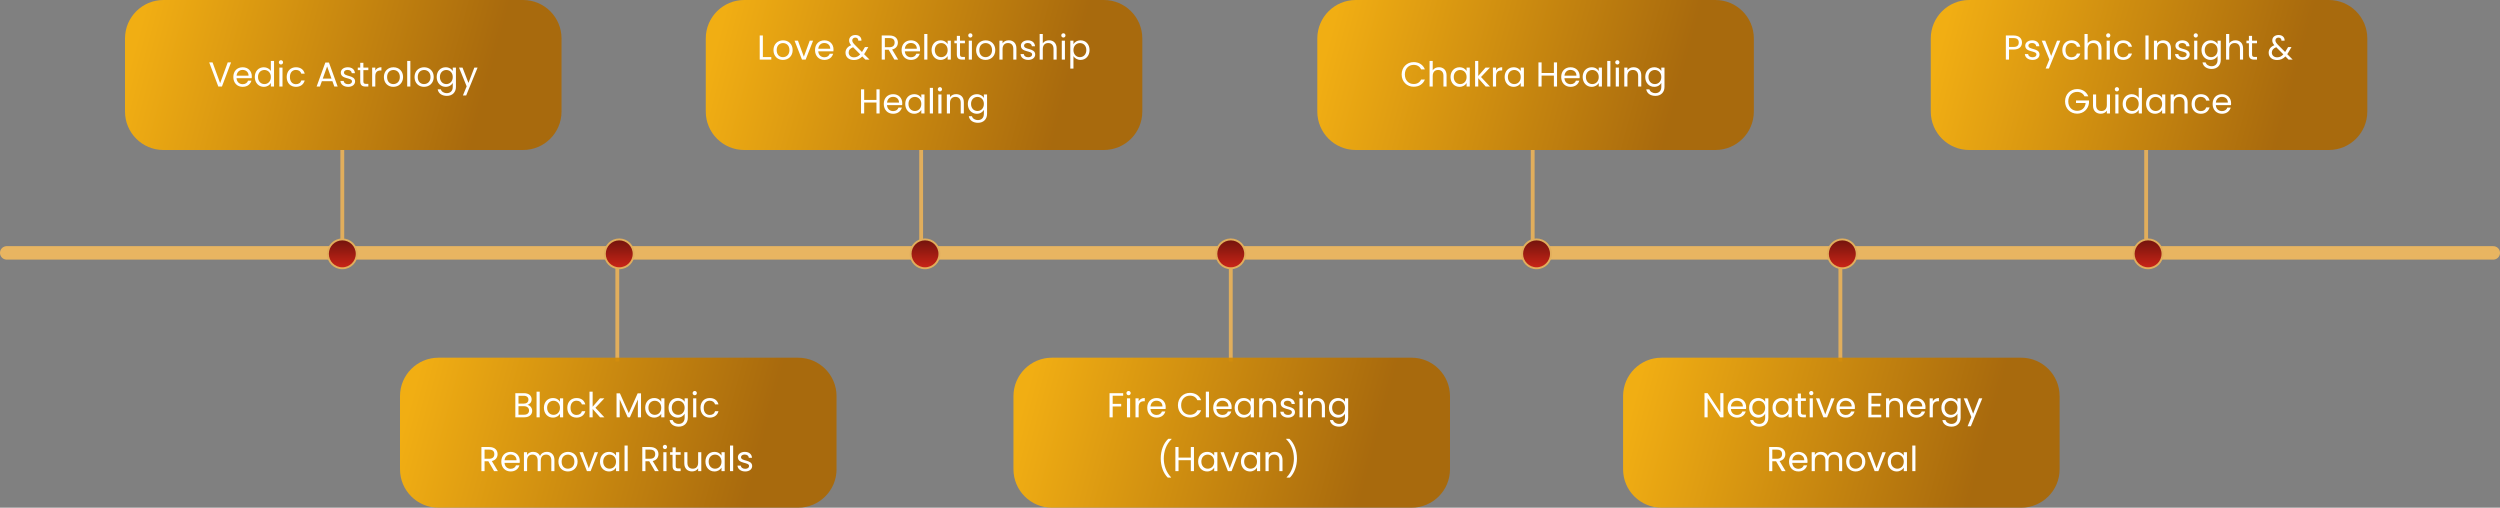 <?xml version="1.0" encoding="UTF-8"?> <svg xmlns="http://www.w3.org/2000/svg" width="1300" height="264" viewBox="0 0 1300 264" fill="none"><rect x="0" y="0" width="1300" height="264" fill="#808080" stroke="none"/><line x1="178" y1="129" x2="178" y2="78" stroke="#E1AE5C" stroke-width="2"></line><line x1="479" y1="129" x2="479" y2="78" stroke="#E1AE5C" stroke-width="2"></line><line x1="797" y1="129" x2="797" y2="78" stroke="#E1AE5C" stroke-width="2"></line><line x1="1116" y1="129" x2="1116" y2="78" stroke="#E1AE5C" stroke-width="2"></line><line x1="321" y1="188" x2="321" y2="137" stroke="#E1AE5C" stroke-width="2"></line><line x1="640" y1="188" x2="640" y2="137" stroke="#E1AE5C" stroke-width="2"></line><line x1="957" y1="188" x2="957" y2="137" stroke="#E1AE5C" stroke-width="2"></line><line x1="3.5" y1="131.5" x2="1296.5" y2="131.5" stroke="#E8B561" stroke-width="7" stroke-linecap="round"></line><circle cx="178" cy="132" r="7.5" fill="url(#paint0_linear_207_59)" stroke="#E1AE5C"></circle><circle cx="322" cy="132" r="7.5" fill="url(#paint1_linear_207_59)" stroke="#E1AE5C"></circle><circle cx="481" cy="132" r="7.5" fill="url(#paint2_linear_207_59)" stroke="#E1AE5C"></circle><circle cx="640" cy="132" r="7.5" fill="url(#paint3_linear_207_59)" stroke="#E1AE5C"></circle><circle cx="799" cy="132" r="7.5" fill="url(#paint4_linear_207_59)" stroke="#E1AE5C"></circle><circle cx="958" cy="132" r="7.5" fill="url(#paint5_linear_207_59)" stroke="#E1AE5C"></circle><circle cx="1117" cy="132" r="7.5" fill="url(#paint6_linear_207_59)" stroke="#E1AE5C"></circle><path opacity="0.92" d="M65 20C65 8.954 73.954 0 85 0H272C283.046 0 292 8.954 292 20V58C292 69.046 283.046 78 272 78H85C73.954 78 65 69.046 65 58V20Z" fill="url(#paint7_linear_207_59)"></path><path opacity="0.92" d="M367 20C367 8.954 375.954 0 387 0H574C585.046 0 594 8.954 594 20V58C594 69.046 585.046 78 574 78H387C375.954 78 367 69.046 367 58V20Z" fill="url(#paint8_linear_207_59)"></path><path opacity="0.92" d="M685 20C685 8.954 693.954 0 705 0H892C903.046 0 912 8.954 912 20V58C912 69.046 903.046 78 892 78H705C693.954 78 685 69.046 685 58V20Z" fill="url(#paint9_linear_207_59)"></path><path opacity="0.92" d="M1004 20C1004 8.954 1012.95 0 1024 0H1211C1222.05 0 1231 8.954 1231 20V58C1231 69.046 1222.05 78 1211 78H1024C1012.95 78 1004 69.046 1004 58V20Z" fill="url(#paint10_linear_207_59)"></path><path opacity="0.92" d="M208 206C208 194.954 216.954 186 228 186H415C426.046 186 435 194.954 435 206V244C435 255.046 426.046 264 415 264H228C216.954 264 208 255.046 208 244V206Z" fill="url(#paint11_linear_207_59)"></path><path opacity="0.92" d="M527 206C527 194.954 535.954 186 547 186H734C745.046 186 754 194.954 754 206V244C754 255.046 745.046 264 734 264H547C535.954 264 527 255.046 527 244V206Z" fill="url(#paint12_linear_207_59)"></path><path opacity="0.92" d="M844 206C844 194.954 852.954 186 864 186H1051C1062.05 186 1071 194.954 1071 206V244C1071 255.046 1062.05 264 1051 264H864C852.954 264 844 255.046 844 244V206Z" fill="url(#paint13_linear_207_59)"></path><path d="M114.474 43.272L118.416 32.454H120.144L115.41 45H113.52L108.786 32.454H110.532L114.474 43.272ZM126.134 36.36C124.532 36.36 123.2 37.422 123.02 39.348H129.248C129.266 37.422 127.826 36.36 126.134 36.36ZM130.742 41.958C130.238 43.758 128.654 45.162 126.206 45.162C123.398 45.162 121.328 43.182 121.328 40.05C121.328 36.936 123.326 34.974 126.206 34.974C129.068 34.974 130.94 36.99 130.94 39.69C130.94 40.05 130.922 40.338 130.886 40.68H123.002C123.128 42.678 124.532 43.776 126.206 43.776C127.682 43.776 128.618 43.02 128.978 41.958H130.742ZM132.49 40.032C132.49 36.954 134.524 34.974 137.188 34.974C138.736 34.974 140.158 35.766 140.842 36.9V31.68H142.498V45H140.842V43.146C140.248 44.244 138.97 45.162 137.17 45.162C134.524 45.162 132.49 43.092 132.49 40.032ZM140.842 40.05C140.842 37.764 139.294 36.396 137.494 36.396C135.694 36.396 134.164 37.71 134.164 40.032C134.164 42.354 135.694 43.722 137.494 43.722C139.294 43.722 140.842 42.372 140.842 40.05ZM145.266 45V35.136H146.904V45H145.266ZM146.112 33.534C145.482 33.534 144.996 33.048 144.996 32.418C144.996 31.788 145.482 31.302 146.112 31.302C146.706 31.302 147.192 31.788 147.192 32.418C147.192 33.048 146.706 33.534 146.112 33.534ZM149.084 40.05C149.084 36.954 151.082 34.974 153.89 34.974C156.338 34.974 157.94 36.234 158.444 38.304H156.68C156.338 37.116 155.348 36.36 153.89 36.36C152.09 36.36 150.758 37.638 150.758 40.05C150.758 42.498 152.09 43.776 153.89 43.776C155.348 43.776 156.32 43.074 156.68 41.832H158.444C157.94 43.794 156.338 45.162 153.89 45.162C151.082 45.162 149.084 43.182 149.084 40.05ZM173.852 45L172.844 42.21H167.372L166.364 45H164.636L169.172 32.526H171.062L175.58 45H173.852ZM172.376 40.878L170.108 34.542L167.84 40.878H172.376ZM184.649 42.318C184.649 43.938 183.227 45.162 181.049 45.162C178.745 45.162 177.125 43.902 177.017 42.102H178.709C178.799 43.056 179.645 43.776 181.031 43.776C182.327 43.776 183.047 43.128 183.047 42.318C183.047 40.122 177.215 41.4 177.215 37.728C177.215 36.216 178.637 34.974 180.833 34.974C183.011 34.974 184.451 36.144 184.559 38.07H182.921C182.849 37.08 182.093 36.36 180.779 36.36C179.573 36.36 178.853 36.936 178.853 37.728C178.853 40.068 184.577 38.79 184.649 42.318ZM187.321 42.3V36.486H186.043V35.136H187.321V32.652H188.959V35.136H191.533V36.486H188.959V42.3C188.959 43.272 189.319 43.614 190.327 43.614H191.533V45H190.057C188.311 45 187.321 44.28 187.321 42.3ZM195.156 39.636V45H193.518V35.136H195.156V36.738C195.714 35.64 196.776 34.956 198.342 34.956V36.648H197.91C196.344 36.648 195.156 37.35 195.156 39.636ZM209.593 40.05C209.593 43.182 207.343 45.162 204.535 45.162C201.745 45.162 199.621 43.182 199.621 40.05C199.621 36.936 201.817 34.974 204.607 34.974C207.415 34.974 209.593 36.936 209.593 40.05ZM201.295 40.05C201.295 42.552 202.825 43.722 204.535 43.722C206.245 43.722 207.919 42.552 207.919 40.05C207.919 37.566 206.281 36.396 204.589 36.396C202.861 36.396 201.295 37.566 201.295 40.05ZM211.746 45V31.68H213.384V45H211.746ZM225.536 40.05C225.536 43.182 223.286 45.162 220.478 45.162C217.688 45.162 215.564 43.182 215.564 40.05C215.564 36.936 217.76 34.974 220.55 34.974C223.358 34.974 225.536 36.936 225.536 40.05ZM217.238 40.05C217.238 42.552 218.768 43.722 220.478 43.722C222.188 43.722 223.862 42.552 223.862 40.05C223.862 37.566 222.224 36.396 220.532 36.396C218.804 36.396 217.238 37.566 217.238 40.05ZM227.078 40.032C227.078 36.954 229.112 34.974 231.758 34.974C233.558 34.974 234.854 35.874 235.43 36.936V35.136H237.086V45.216C237.086 47.934 235.268 49.86 232.37 49.86C229.778 49.86 227.924 48.546 227.6 46.44H229.22C229.58 47.628 230.75 48.438 232.37 48.438C234.116 48.438 235.43 47.322 235.43 45.216V43.146C234.836 44.208 233.558 45.162 231.758 45.162C229.112 45.162 227.078 43.092 227.078 40.032ZM235.43 40.05C235.43 37.764 233.882 36.396 232.082 36.396C230.282 36.396 228.752 37.71 228.752 40.032C228.752 42.354 230.282 43.722 232.082 43.722C233.882 43.722 235.43 42.372 235.43 40.05ZM243.598 43.128L246.658 35.136H248.35L242.41 49.644H240.718L242.662 44.892L238.684 35.136H240.502L243.598 43.128Z" fill="white"></path><path d="M395.05 18.454H396.688V29.668H401.08V31H395.05V18.454ZM412.18 26.05C412.18 29.182 409.93 31.162 407.122 31.162C404.332 31.162 402.208 29.182 402.208 26.05C402.208 22.936 404.404 20.974 407.194 20.974C410.002 20.974 412.18 22.936 412.18 26.05ZM403.882 26.05C403.882 28.552 405.412 29.722 407.122 29.722C408.832 29.722 410.506 28.552 410.506 26.05C410.506 23.566 408.868 22.396 407.176 22.396C405.448 22.396 403.882 23.566 403.882 26.05ZM413.163 21.136H414.927L418.005 29.488L421.065 21.136H422.811L418.941 31H417.033L413.163 21.136ZM428.617 22.36C427.015 22.36 425.683 23.422 425.503 25.348H431.731C431.749 23.422 430.309 22.36 428.617 22.36ZM433.225 27.958C432.721 29.758 431.137 31.162 428.689 31.162C425.881 31.162 423.811 29.182 423.811 26.05C423.811 22.936 425.809 20.974 428.689 20.974C431.551 20.974 433.423 22.99 433.423 25.69C433.423 26.05 433.405 26.338 433.369 26.68H425.485C425.611 28.678 427.015 29.776 428.689 29.776C430.165 29.776 431.101 29.02 431.461 27.958H433.225ZM447.944 21.136H446.306C446.342 20.11 445.658 19.552 444.776 19.552C443.804 19.552 443.174 20.164 443.174 20.992C443.174 21.73 443.588 22.342 444.47 23.278L448.214 27.04C448.322 26.878 448.43 26.716 448.538 26.536L449.762 24.484H451.526L450.05 27.04C449.816 27.454 449.582 27.814 449.33 28.174L452.156 31H450.014L448.376 29.344C447.17 30.604 445.82 31.216 444.056 31.216C441.446 31.216 439.664 29.722 439.664 27.4C439.664 25.672 440.654 24.286 442.616 23.512C441.842 22.612 441.536 21.91 441.536 20.992C441.536 19.39 442.814 18.202 444.848 18.202C446.828 18.202 448.034 19.462 447.944 21.136ZM444.056 29.812C445.352 29.812 446.36 29.308 447.296 28.264L443.606 24.556C442.04 25.15 441.302 26.086 441.302 27.346C441.302 28.75 442.418 29.812 444.056 29.812ZM465.204 22.144C465.204 20.722 464.412 19.804 462.54 19.804H460.128V24.556H462.54C464.394 24.556 465.204 23.548 465.204 22.144ZM458.49 18.454H462.54C465.492 18.454 466.896 20.092 466.896 22.144C466.896 23.746 466.014 25.276 463.908 25.744L467.058 31H465.096L462.108 25.87H460.128V31H458.49V18.454ZM473.635 22.36C472.033 22.36 470.701 23.422 470.521 25.348H476.749C476.767 23.422 475.327 22.36 473.635 22.36ZM478.243 27.958C477.739 29.758 476.155 31.162 473.707 31.162C470.899 31.162 468.829 29.182 468.829 26.05C468.829 22.936 470.827 20.974 473.707 20.974C476.569 20.974 478.441 22.99 478.441 25.69C478.441 26.05 478.423 26.338 478.387 26.68H470.503C470.629 28.678 472.033 29.776 473.707 29.776C475.183 29.776 476.119 29.02 476.479 27.958H478.243ZM480.603 31V17.68H482.241V31H480.603ZM484.42 26.032C484.42 22.954 486.454 20.974 489.1 20.974C490.936 20.974 492.196 21.91 492.772 22.936V21.136H494.428V31H492.772V29.164C492.178 30.226 490.9 31.162 489.082 31.162C486.454 31.162 484.42 29.092 484.42 26.032ZM492.772 26.05C492.772 23.764 491.224 22.396 489.424 22.396C487.624 22.396 486.094 23.71 486.094 26.032C486.094 28.354 487.624 29.722 489.424 29.722C491.224 29.722 492.772 28.372 492.772 26.05ZM497.557 28.3V22.486H496.279V21.136H497.557V18.652H499.195V21.136H501.769V22.486H499.195V28.3C499.195 29.272 499.555 29.614 500.563 29.614H501.769V31H500.293C498.547 31 497.557 30.28 497.557 28.3ZM503.753 31V21.136H505.391V31H503.753ZM504.599 19.534C503.969 19.534 503.483 19.048 503.483 18.418C503.483 17.788 503.969 17.302 504.599 17.302C505.193 17.302 505.679 17.788 505.679 18.418C505.679 19.048 505.193 19.534 504.599 19.534ZM517.543 26.05C517.543 29.182 515.293 31.162 512.485 31.162C509.695 31.162 507.571 29.182 507.571 26.05C507.571 22.936 509.767 20.974 512.557 20.974C515.365 20.974 517.543 22.936 517.543 26.05ZM509.245 26.05C509.245 28.552 510.775 29.722 512.485 29.722C514.195 29.722 515.869 28.552 515.869 26.05C515.869 23.566 514.231 22.396 512.539 22.396C510.811 22.396 509.245 23.566 509.245 26.05ZM526.915 31V25.42C526.915 23.404 525.817 22.378 524.161 22.378C522.487 22.378 521.335 23.422 521.335 25.546V31H519.697V21.136H521.335V22.54C521.983 21.514 523.171 20.956 524.503 20.956C526.789 20.956 528.535 22.36 528.535 25.186V31H526.915ZM538.302 28.318C538.302 29.938 536.88 31.162 534.702 31.162C532.398 31.162 530.778 29.902 530.67 28.102H532.362C532.452 29.056 533.298 29.776 534.684 29.776C535.98 29.776 536.7 29.128 536.7 28.318C536.7 26.122 530.868 27.4 530.868 23.728C530.868 22.216 532.29 20.974 534.486 20.974C536.664 20.974 538.104 22.144 538.212 24.07H536.574C536.502 23.08 535.746 22.36 534.432 22.36C533.226 22.36 532.506 22.936 532.506 23.728C532.506 26.068 538.23 24.79 538.302 28.318ZM540.615 31V17.68H542.253V22.558C542.901 21.514 544.125 20.956 545.511 20.956C547.707 20.956 549.453 22.36 549.453 25.186V31H547.833V25.42C547.833 23.404 546.735 22.378 545.079 22.378C543.405 22.378 542.253 23.422 542.253 25.546V31H540.615ZM552.128 31V21.136H553.766V31H552.128ZM552.974 19.534C552.344 19.534 551.858 19.048 551.858 18.418C551.858 17.788 552.344 17.302 552.974 17.302C553.568 17.302 554.054 17.788 554.054 18.418C554.054 19.048 553.568 19.534 552.974 19.534ZM558.196 22.954C558.79 21.91 560.086 20.974 561.886 20.974C564.532 20.974 566.566 22.954 566.566 26.032C566.566 29.092 564.532 31.162 561.886 31.162C560.086 31.162 558.808 30.19 558.196 29.182V35.68H556.558V21.136H558.196V22.954ZM564.892 26.032C564.892 23.71 563.362 22.396 561.544 22.396C559.762 22.396 558.196 23.764 558.196 26.05C558.196 28.372 559.762 29.722 561.544 29.722C563.362 29.722 564.892 28.354 564.892 26.032ZM455.76 59V53.312H449.37V59H447.732V46.454H449.37V51.962H455.76V46.454H457.398V59H455.76ZM464.371 50.36C462.769 50.36 461.437 51.422 461.257 53.348H467.485C467.503 51.422 466.063 50.36 464.371 50.36ZM468.979 55.958C468.475 57.758 466.891 59.162 464.443 59.162C461.635 59.162 459.565 57.182 459.565 54.05C459.565 50.936 461.563 48.974 464.443 48.974C467.305 48.974 469.177 50.99 469.177 53.69C469.177 54.05 469.159 54.338 469.123 54.68H461.239C461.365 56.678 462.769 57.776 464.443 57.776C465.919 57.776 466.855 57.02 467.215 55.958H468.979ZM470.727 54.032C470.727 50.954 472.761 48.974 475.407 48.974C477.243 48.974 478.503 49.91 479.079 50.936V49.136H480.735V59H479.079V57.164C478.485 58.226 477.207 59.162 475.389 59.162C472.761 59.162 470.727 57.092 470.727 54.032ZM479.079 54.05C479.079 51.764 477.531 50.396 475.731 50.396C473.931 50.396 472.401 51.71 472.401 54.032C472.401 56.354 473.931 57.722 475.731 57.722C477.531 57.722 479.079 56.372 479.079 54.05ZM483.503 59V45.68H485.141V59H483.503ZM487.933 59V49.136H489.571V59H487.933ZM488.779 47.534C488.149 47.534 487.663 47.048 487.663 46.418C487.663 45.788 488.149 45.302 488.779 45.302C489.373 45.302 489.859 45.788 489.859 46.418C489.859 47.048 489.373 47.534 488.779 47.534ZM499.581 59V53.42C499.581 51.404 498.483 50.378 496.827 50.378C495.153 50.378 494.001 51.422 494.001 53.546V59H492.363V49.136H494.001V50.54C494.649 49.514 495.837 48.956 497.169 48.956C499.455 48.956 501.201 50.36 501.201 53.186V59H499.581ZM503.264 54.032C503.264 50.954 505.298 48.974 507.944 48.974C509.744 48.974 511.04 49.874 511.616 50.936V49.136H513.272V59.216C513.272 61.934 511.454 63.86 508.556 63.86C505.964 63.86 504.11 62.546 503.786 60.44H505.406C505.766 61.628 506.936 62.438 508.556 62.438C510.302 62.438 511.616 61.322 511.616 59.216V57.146C511.022 58.208 509.744 59.162 507.944 59.162C505.298 59.162 503.264 57.092 503.264 54.032ZM511.616 54.05C511.616 51.764 510.068 50.396 508.268 50.396C506.468 50.396 504.938 51.71 504.938 54.032C504.938 56.354 506.468 57.722 508.268 57.722C510.068 57.722 511.616 56.372 511.616 54.05Z" fill="white"></path><path d="M728.858 38.718C728.858 34.956 731.612 32.292 735.122 32.292C737.84 32.292 740 33.66 740.936 36.09H738.974C738.29 34.578 736.958 33.732 735.122 33.732C732.494 33.732 730.532 35.64 730.532 38.718C730.532 41.778 732.494 43.686 735.122 43.686C736.958 43.686 738.29 42.84 738.974 41.346H740.936C740 43.758 737.84 45.108 735.122 45.108C731.612 45.108 728.858 42.48 728.858 38.718ZM743.374 45V31.68H745.012V36.558C745.66 35.514 746.884 34.956 748.27 34.956C750.466 34.956 752.212 36.36 752.212 39.186V45H750.592V39.42C750.592 37.404 749.494 36.378 747.838 36.378C746.164 36.378 745.012 37.422 745.012 39.546V45H743.374ZM754.276 40.032C754.276 36.954 756.31 34.974 758.956 34.974C760.792 34.974 762.052 35.91 762.628 36.936V35.136H764.284V45H762.628V43.164C762.034 44.226 760.756 45.162 758.938 45.162C756.31 45.162 754.276 43.092 754.276 40.032ZM762.628 40.05C762.628 37.764 761.08 36.396 759.28 36.396C757.48 36.396 755.95 37.71 755.95 40.032C755.95 42.354 757.48 43.722 759.28 43.722C761.08 43.722 762.628 42.372 762.628 40.05ZM767.052 45V31.68H768.69V39.51L772.488 35.136H774.774L770.13 40.05L774.792 45H772.56L768.69 40.644V45H767.052ZM777.954 39.636V45H776.316V35.136H777.954V36.738C778.512 35.64 779.574 34.956 781.14 34.956V36.648H780.708C779.142 36.648 777.954 37.35 777.954 39.636ZM782.419 40.032C782.419 36.954 784.453 34.974 787.099 34.974C788.935 34.974 790.195 35.91 790.771 36.936V35.136H792.427V45H790.771V43.164C790.177 44.226 788.899 45.162 787.081 45.162C784.453 45.162 782.419 43.092 782.419 40.032ZM790.771 40.05C790.771 37.764 789.223 36.396 787.423 36.396C785.623 36.396 784.093 37.71 784.093 40.032C784.093 42.354 785.623 43.722 787.423 43.722C789.223 43.722 790.771 42.372 790.771 40.05ZM808.021 45V39.312H801.631V45H799.993V32.454H801.631V37.962H808.021V32.454H809.659V45H808.021ZM816.633 36.36C815.031 36.36 813.699 37.422 813.519 39.348H819.747C819.765 37.422 818.325 36.36 816.633 36.36ZM821.241 41.958C820.737 43.758 819.153 45.162 816.705 45.162C813.897 45.162 811.827 43.182 811.827 40.05C811.827 36.936 813.825 34.974 816.705 34.974C819.567 34.974 821.439 36.99 821.439 39.69C821.439 40.05 821.421 40.338 821.385 40.68H813.501C813.627 42.678 815.031 43.776 816.705 43.776C818.181 43.776 819.117 43.02 819.477 41.958H821.241ZM822.989 40.032C822.989 36.954 825.023 34.974 827.669 34.974C829.505 34.974 830.765 35.91 831.341 36.936V35.136H832.997V45H831.341V43.164C830.747 44.226 829.469 45.162 827.651 45.162C825.023 45.162 822.989 43.092 822.989 40.032ZM831.341 40.05C831.341 37.764 829.793 36.396 827.993 36.396C826.193 36.396 824.663 37.71 824.663 40.032C824.663 42.354 826.193 43.722 827.993 43.722C829.793 43.722 831.341 42.372 831.341 40.05ZM835.765 45V31.68H837.403V45H835.765ZM840.195 45V35.136H841.833V45H840.195ZM841.041 33.534C840.411 33.534 839.925 33.048 839.925 32.418C839.925 31.788 840.411 31.302 841.041 31.302C841.635 31.302 842.121 31.788 842.121 32.418C842.121 33.048 841.635 33.534 841.041 33.534ZM851.842 45V39.42C851.842 37.404 850.744 36.378 849.088 36.378C847.414 36.378 846.262 37.422 846.262 39.546V45H844.624V35.136H846.262V36.54C846.91 35.514 848.098 34.956 849.43 34.956C851.716 34.956 853.462 36.36 853.462 39.186V45H851.842ZM855.526 40.032C855.526 36.954 857.56 34.974 860.206 34.974C862.006 34.974 863.302 35.874 863.878 36.936V35.136H865.534V45.216C865.534 47.934 863.716 49.86 860.818 49.86C858.226 49.86 856.372 48.546 856.048 46.44H857.668C858.028 47.628 859.198 48.438 860.818 48.438C862.564 48.438 863.878 47.322 863.878 45.216V43.146C863.284 44.208 862.006 45.162 860.206 45.162C857.56 45.162 855.526 43.092 855.526 40.032ZM863.878 40.05C863.878 37.764 862.33 36.396 860.53 36.396C858.73 36.396 857.2 37.71 857.2 40.032C857.2 42.354 858.73 43.722 860.53 43.722C862.33 43.722 863.878 42.372 863.878 40.05Z" fill="white"></path><path d="M1044.68 24.412H1047.09C1048.96 24.412 1049.75 23.53 1049.75 22.126C1049.75 20.668 1048.96 19.804 1047.09 19.804H1044.68V24.412ZM1051.43 22.126C1051.43 24.034 1050.2 25.762 1047.09 25.762H1044.68V31H1043.04V18.454H1047.09C1050.04 18.454 1051.43 20.074 1051.43 22.126ZM1060.55 28.318C1060.55 29.938 1059.13 31.162 1056.95 31.162C1054.65 31.162 1053.03 29.902 1052.92 28.102H1054.61C1054.7 29.056 1055.55 29.776 1056.94 29.776C1058.23 29.776 1058.95 29.128 1058.95 28.318C1058.95 26.122 1053.12 27.4 1053.12 23.728C1053.12 22.216 1054.54 20.974 1056.74 20.974C1058.92 20.974 1060.36 22.144 1060.46 24.07H1058.83C1058.75 23.08 1058 22.36 1056.68 22.36C1055.48 22.36 1054.76 22.936 1054.76 23.728C1054.76 26.068 1060.48 24.79 1060.55 28.318ZM1066.61 29.128L1069.67 21.136H1071.36L1065.42 35.644H1063.73L1065.67 30.892L1061.7 21.136H1063.51L1066.61 29.128ZM1072.4 26.05C1072.4 22.954 1074.39 20.974 1077.2 20.974C1079.65 20.974 1081.25 22.234 1081.76 24.304H1079.99C1079.65 23.116 1078.66 22.36 1077.2 22.36C1075.4 22.36 1074.07 23.638 1074.07 26.05C1074.07 28.498 1075.4 29.776 1077.2 29.776C1078.66 29.776 1079.63 29.074 1079.99 27.832H1081.76C1081.25 29.794 1079.65 31.162 1077.2 31.162C1074.39 31.162 1072.4 29.182 1072.4 26.05ZM1083.94 31V17.68H1085.58V22.558C1086.23 21.514 1087.45 20.956 1088.84 20.956C1091.03 20.956 1092.78 22.36 1092.78 25.186V31H1091.16V25.42C1091.16 23.404 1090.06 22.378 1088.41 22.378C1086.73 22.378 1085.58 23.422 1085.58 25.546V31H1083.94ZM1095.46 31V21.136H1097.09V31H1095.46ZM1096.3 19.534C1095.67 19.534 1095.19 19.048 1095.19 18.418C1095.19 17.788 1095.67 17.302 1096.3 17.302C1096.9 17.302 1097.38 17.788 1097.38 18.418C1097.38 19.048 1096.9 19.534 1096.3 19.534ZM1099.27 26.05C1099.27 22.954 1101.27 20.974 1104.08 20.974C1106.53 20.974 1108.13 22.234 1108.63 24.304H1106.87C1106.53 23.116 1105.54 22.36 1104.08 22.36C1102.28 22.36 1100.95 23.638 1100.95 26.05C1100.95 28.498 1102.28 29.776 1104.08 29.776C1105.54 29.776 1106.51 29.074 1106.87 27.832H1108.63C1108.13 29.794 1106.53 31.162 1104.08 31.162C1101.27 31.162 1099.27 29.182 1099.27 26.05ZM1115.62 31V18.454H1117.26V31H1115.62ZM1127.27 31V25.42C1127.27 23.404 1126.17 22.378 1124.51 22.378C1122.84 22.378 1121.69 23.422 1121.69 25.546V31H1120.05V21.136H1121.69V22.54C1122.33 21.514 1123.52 20.956 1124.85 20.956C1127.14 20.956 1128.89 22.36 1128.89 25.186V31H1127.27ZM1138.65 28.318C1138.65 29.938 1137.23 31.162 1135.05 31.162C1132.75 31.162 1131.13 29.902 1131.02 28.102H1132.71C1132.8 29.056 1133.65 29.776 1135.03 29.776C1136.33 29.776 1137.05 29.128 1137.05 28.318C1137.05 26.122 1131.22 27.4 1131.22 23.728C1131.22 22.216 1132.64 20.974 1134.84 20.974C1137.01 20.974 1138.45 22.144 1138.56 24.07H1136.92C1136.85 23.08 1136.1 22.36 1134.78 22.36C1133.58 22.36 1132.86 22.936 1132.86 23.728C1132.86 26.068 1138.58 24.79 1138.65 28.318ZM1140.97 31V21.136H1142.6V31H1140.97ZM1141.81 19.534C1141.18 19.534 1140.7 19.048 1140.7 18.418C1140.7 17.788 1141.18 17.302 1141.81 17.302C1142.41 17.302 1142.89 17.788 1142.89 18.418C1142.89 19.048 1142.41 19.534 1141.81 19.534ZM1144.78 26.032C1144.78 22.954 1146.82 20.974 1149.46 20.974C1151.26 20.974 1152.56 21.874 1153.13 22.936V21.136H1154.79V31.216C1154.79 33.934 1152.97 35.86 1150.07 35.86C1147.48 35.86 1145.63 34.546 1145.3 32.44H1146.92C1147.28 33.628 1148.45 34.438 1150.07 34.438C1151.82 34.438 1153.13 33.322 1153.13 31.216V29.146C1152.54 30.208 1151.26 31.162 1149.46 31.162C1146.82 31.162 1144.78 29.092 1144.78 26.032ZM1153.13 26.05C1153.13 23.764 1151.59 22.396 1149.79 22.396C1147.99 22.396 1146.46 23.71 1146.46 26.032C1146.46 28.354 1147.99 29.722 1149.79 29.722C1151.59 29.722 1153.13 28.372 1153.13 26.05ZM1157.56 31V17.68H1159.2V22.558C1159.84 21.514 1161.07 20.956 1162.45 20.956C1164.65 20.956 1166.4 22.36 1166.4 25.186V31H1164.78V25.42C1164.78 23.404 1163.68 22.378 1162.02 22.378C1160.35 22.378 1159.2 23.422 1159.2 25.546V31H1157.56ZM1169.43 28.3V22.486H1168.15V21.136H1169.43V18.652H1171.07V21.136H1173.64V22.486H1171.07V28.3C1171.07 29.272 1171.43 29.614 1172.44 29.614H1173.64V31H1172.17C1170.42 31 1169.43 30.28 1169.43 28.3ZM1187.99 21.136H1186.35C1186.39 20.11 1185.7 19.552 1184.82 19.552C1183.85 19.552 1183.22 20.164 1183.22 20.992C1183.22 21.73 1183.63 22.342 1184.51 23.278L1188.26 27.04C1188.37 26.878 1188.47 26.716 1188.58 26.536L1189.81 24.484H1191.57L1190.09 27.04C1189.86 27.454 1189.63 27.814 1189.37 28.174L1192.2 31H1190.06L1188.42 29.344C1187.21 30.604 1185.86 31.216 1184.1 31.216C1181.49 31.216 1179.71 29.722 1179.71 27.4C1179.71 25.672 1180.7 24.286 1182.66 23.512C1181.89 22.612 1181.58 21.91 1181.58 20.992C1181.58 19.39 1182.86 18.202 1184.89 18.202C1186.87 18.202 1188.08 19.462 1187.99 21.136ZM1184.1 29.812C1185.4 29.812 1186.4 29.308 1187.34 28.264L1183.65 24.556C1182.08 25.15 1181.35 26.086 1181.35 27.346C1181.35 28.75 1182.46 29.812 1184.1 29.812ZM1080.13 46.31C1082.77 46.31 1084.97 47.678 1085.91 50.09H1083.94C1083.26 48.632 1081.89 47.786 1080.13 47.786C1077.48 47.786 1075.5 49.694 1075.5 52.718C1075.5 55.724 1077.48 57.632 1080.13 57.632C1082.59 57.632 1084.29 56.048 1084.54 53.564H1079.53V52.232H1086.28V53.492C1086 56.606 1083.53 59.108 1080.13 59.108C1076.6 59.108 1073.83 56.48 1073.83 52.718C1073.83 48.956 1076.6 46.31 1080.13 46.31ZM1097.2 49.136V59H1095.56V57.542C1094.93 58.568 1093.72 59.144 1092.41 59.144C1090.14 59.144 1088.36 57.74 1088.36 54.914V49.136H1089.98V54.698C1089.98 56.696 1091.08 57.722 1092.73 57.722C1094.43 57.722 1095.56 56.678 1095.56 54.554V49.136H1097.2ZM1099.96 59V49.136H1101.6V59H1099.96ZM1100.81 47.534C1100.18 47.534 1099.69 47.048 1099.69 46.418C1099.69 45.788 1100.18 45.302 1100.81 45.302C1101.4 45.302 1101.89 45.788 1101.89 46.418C1101.89 47.048 1101.4 47.534 1100.81 47.534ZM1103.78 54.032C1103.78 50.954 1105.82 48.974 1108.48 48.974C1110.03 48.974 1111.45 49.766 1112.13 50.9V45.68H1113.79V59H1112.13V57.146C1111.54 58.244 1110.26 59.162 1108.46 59.162C1105.82 59.162 1103.78 57.092 1103.78 54.032ZM1112.13 54.05C1112.13 51.764 1110.59 50.396 1108.79 50.396C1106.99 50.396 1105.46 51.71 1105.46 54.032C1105.46 56.354 1106.99 57.722 1108.79 57.722C1110.59 57.722 1112.13 56.372 1112.13 54.05ZM1115.95 54.032C1115.95 50.954 1117.98 48.974 1120.63 48.974C1122.46 48.974 1123.72 49.91 1124.3 50.936V49.136H1125.95V59H1124.3V57.164C1123.7 58.226 1122.43 59.162 1120.61 59.162C1117.98 59.162 1115.95 57.092 1115.95 54.032ZM1124.3 54.05C1124.3 51.764 1122.75 50.396 1120.95 50.396C1119.15 50.396 1117.62 51.71 1117.62 54.032C1117.62 56.354 1119.15 57.722 1120.95 57.722C1122.75 57.722 1124.3 56.372 1124.3 54.05ZM1135.94 59V53.42C1135.94 51.404 1134.84 50.378 1133.19 50.378C1131.51 50.378 1130.36 51.422 1130.36 53.546V59H1128.72V49.136H1130.36V50.54C1131.01 49.514 1132.2 48.956 1133.53 48.956C1135.81 48.956 1137.56 50.36 1137.56 53.186V59H1135.94ZM1139.62 54.05C1139.62 50.954 1141.62 48.974 1144.43 48.974C1146.88 48.974 1148.48 50.234 1148.98 52.304H1147.22C1146.88 51.116 1145.89 50.36 1144.43 50.36C1142.63 50.36 1141.3 51.638 1141.3 54.05C1141.3 56.498 1142.63 57.776 1144.43 57.776C1145.89 57.776 1146.86 57.074 1147.22 55.832H1148.98C1148.48 57.794 1146.88 59.162 1144.43 59.162C1141.62 59.162 1139.62 57.182 1139.62 54.05ZM1155.36 50.36C1153.76 50.36 1152.43 51.422 1152.25 53.348H1158.48C1158.5 51.422 1157.06 50.36 1155.36 50.36ZM1159.97 55.958C1159.47 57.758 1157.88 59.162 1155.44 59.162C1152.63 59.162 1150.56 57.182 1150.56 54.05C1150.56 50.936 1152.56 48.974 1155.44 48.974C1158.3 48.974 1160.17 50.99 1160.17 53.69C1160.17 54.05 1160.15 54.338 1160.12 54.68H1152.23C1152.36 56.678 1153.76 57.776 1155.44 57.776C1156.91 57.776 1157.85 57.02 1158.21 55.958H1159.97Z" fill="white"></path><path d="M275.102 213.472C275.102 212.086 274.058 211.222 272.456 211.222H269.612V215.65H272.51C274.13 215.65 275.102 214.84 275.102 213.472ZM274.778 207.838C274.778 206.596 273.932 205.804 272.33 205.804H269.612V209.872H272.366C273.896 209.872 274.778 209.116 274.778 207.838ZM276.74 213.634C276.74 215.524 275.246 217 272.654 217H267.974V204.454H272.474C275.12 204.454 276.452 205.894 276.452 207.64C276.452 209.224 275.462 210.142 274.256 210.538C275.624 210.772 276.74 212.086 276.74 213.634ZM279.013 217V203.68H280.651V217H279.013ZM282.831 212.032C282.831 208.954 284.865 206.974 287.511 206.974C289.347 206.974 290.607 207.91 291.183 208.936V207.136H292.839V217H291.183V215.164C290.589 216.226 289.311 217.162 287.493 217.162C284.865 217.162 282.831 215.092 282.831 212.032ZM291.183 212.05C291.183 209.764 289.635 208.396 287.835 208.396C286.035 208.396 284.505 209.71 284.505 212.032C284.505 214.354 286.035 215.722 287.835 215.722C289.635 215.722 291.183 214.372 291.183 212.05ZM294.995 212.05C294.995 208.954 296.993 206.974 299.801 206.974C302.249 206.974 303.851 208.234 304.355 210.304H302.591C302.249 209.116 301.259 208.36 299.801 208.36C298.001 208.36 296.669 209.638 296.669 212.05C296.669 214.498 298.001 215.776 299.801 215.776C301.259 215.776 302.231 215.074 302.591 213.832H304.355C303.851 215.794 302.249 217.162 299.801 217.162C296.993 217.162 294.995 215.182 294.995 212.05ZM306.54 217V203.68H308.178V211.51L311.976 207.136H314.262L309.618 212.05L314.28 217H312.048L308.178 212.644V217H306.54ZM320.603 217V204.544H322.367L326.975 214.84L331.583 204.544H333.329V217H331.691V207.712L327.551 217H326.399L322.241 207.694V217H320.603ZM335.495 212.032C335.495 208.954 337.529 206.974 340.175 206.974C342.011 206.974 343.271 207.91 343.847 208.936V207.136H345.503V217H343.847V215.164C343.253 216.226 341.975 217.162 340.157 217.162C337.529 217.162 335.495 215.092 335.495 212.032ZM343.847 212.05C343.847 209.764 342.299 208.396 340.499 208.396C338.699 208.396 337.169 209.71 337.169 212.032C337.169 214.354 338.699 215.722 340.499 215.722C342.299 215.722 343.847 214.372 343.847 212.05ZM347.659 212.032C347.659 208.954 349.693 206.974 352.339 206.974C354.139 206.974 355.435 207.874 356.011 208.936V207.136H357.667V217.216C357.667 219.934 355.849 221.86 352.951 221.86C350.359 221.86 348.505 220.546 348.181 218.44H349.801C350.161 219.628 351.331 220.438 352.951 220.438C354.697 220.438 356.011 219.322 356.011 217.216V215.146C355.417 216.208 354.139 217.162 352.339 217.162C349.693 217.162 347.659 215.092 347.659 212.032ZM356.011 212.05C356.011 209.764 354.463 208.396 352.663 208.396C350.863 208.396 349.333 209.71 349.333 212.032C349.333 214.354 350.863 215.722 352.663 215.722C354.463 215.722 356.011 214.372 356.011 212.05ZM360.435 217V207.136H362.073V217H360.435ZM361.281 205.534C360.651 205.534 360.165 205.048 360.165 204.418C360.165 203.788 360.651 203.302 361.281 203.302C361.875 203.302 362.361 203.788 362.361 204.418C362.361 205.048 361.875 205.534 361.281 205.534ZM364.253 212.05C364.253 208.954 366.251 206.974 369.059 206.974C371.507 206.974 373.109 208.234 373.613 210.304H371.849C371.507 209.116 370.517 208.36 369.059 208.36C367.259 208.36 365.927 209.638 365.927 212.05C365.927 214.498 367.259 215.776 369.059 215.776C370.517 215.776 371.489 215.074 371.849 213.832H373.613C373.109 215.794 371.507 217.162 369.059 217.162C366.251 217.162 364.253 215.182 364.253 212.05ZM257.048 236.144C257.048 234.722 256.256 233.804 254.384 233.804H251.972V238.556H254.384C256.238 238.556 257.048 237.548 257.048 236.144ZM250.334 232.454H254.384C257.336 232.454 258.74 234.092 258.74 236.144C258.74 237.746 257.858 239.276 255.752 239.744L258.902 245H256.94L253.952 239.87H251.972V245H250.334V232.454ZM265.479 236.36C263.877 236.36 262.545 237.422 262.365 239.348H268.593C268.611 237.422 267.171 236.36 265.479 236.36ZM270.087 241.958C269.583 243.758 267.999 245.162 265.551 245.162C262.743 245.162 260.673 243.182 260.673 240.05C260.673 236.936 262.671 234.974 265.551 234.974C268.413 234.974 270.285 236.99 270.285 239.69C270.285 240.05 270.267 240.338 270.231 240.68H262.347C262.473 242.678 263.877 243.776 265.551 243.776C267.027 243.776 267.963 243.02 268.323 241.958H270.087ZM286.686 245V239.42C286.686 237.404 285.606 236.378 283.986 236.378C282.33 236.378 281.196 237.44 281.196 239.564V245H279.576V239.42C279.576 237.404 278.496 236.378 276.876 236.378C275.22 236.378 274.086 237.44 274.086 239.564V245H272.448V235.136H274.086V236.558C274.734 235.514 275.904 234.956 277.2 234.956C278.82 234.956 280.17 235.676 280.818 237.152C281.394 235.73 282.798 234.956 284.31 234.956C286.56 234.956 288.306 236.36 288.306 239.186V245H286.686ZM300.352 240.05C300.352 243.182 298.102 245.162 295.294 245.162C292.504 245.162 290.38 243.182 290.38 240.05C290.38 236.936 292.576 234.974 295.366 234.974C298.174 234.974 300.352 236.936 300.352 240.05ZM292.054 240.05C292.054 242.552 293.584 243.722 295.294 243.722C297.004 243.722 298.678 242.552 298.678 240.05C298.678 237.566 297.04 236.396 295.348 236.396C293.62 236.396 292.054 237.566 292.054 240.05ZM301.336 235.136H303.1L306.178 243.488L309.238 235.136H310.984L307.114 245H305.206L301.336 235.136ZM311.984 240.032C311.984 236.954 314.018 234.974 316.664 234.974C318.5 234.974 319.76 235.91 320.336 236.936V235.136H321.992V245H320.336V243.164C319.742 244.226 318.464 245.162 316.646 245.162C314.018 245.162 311.984 243.092 311.984 240.032ZM320.336 240.05C320.336 237.764 318.788 236.396 316.988 236.396C315.188 236.396 313.658 237.71 313.658 240.032C313.658 242.354 315.188 243.722 316.988 243.722C318.788 243.722 320.336 242.372 320.336 240.05ZM324.76 245V231.68H326.398V245H324.76ZM340.703 236.144C340.703 234.722 339.911 233.804 338.039 233.804H335.627V238.556H338.039C339.893 238.556 340.703 237.548 340.703 236.144ZM333.989 232.454H338.039C340.991 232.454 342.395 234.092 342.395 236.144C342.395 237.746 341.513 239.276 339.407 239.744L342.557 245H340.595L337.607 239.87H335.627V245H333.989V232.454ZM344.94 245V235.136H346.578V245H344.94ZM345.786 233.534C345.156 233.534 344.67 233.048 344.67 232.418C344.67 231.788 345.156 231.302 345.786 231.302C346.38 231.302 346.866 231.788 346.866 232.418C346.866 233.048 346.38 233.534 345.786 233.534ZM349.729 242.3V236.486H348.451V235.136H349.729V232.652H351.367V235.136H353.941V236.486H351.367V242.3C351.367 243.272 351.727 243.614 352.735 243.614H353.941V245H352.465C350.719 245 349.729 244.28 349.729 242.3ZM364.674 235.136V245H363.036V243.542C362.406 244.568 361.2 245.144 359.886 245.144C357.618 245.144 355.836 243.74 355.836 240.914V235.136H357.456V240.698C357.456 242.696 358.554 243.722 360.21 243.722C361.902 243.722 363.036 242.678 363.036 240.554V235.136H364.674ZM366.828 240.032C366.828 236.954 368.862 234.974 371.508 234.974C373.344 234.974 374.604 235.91 375.18 236.936V235.136H376.836V245H375.18V243.164C374.586 244.226 373.308 245.162 371.49 245.162C368.862 245.162 366.828 243.092 366.828 240.032ZM375.18 240.05C375.18 237.764 373.632 236.396 371.832 236.396C370.032 236.396 368.502 237.71 368.502 240.032C368.502 242.354 370.032 243.722 371.832 243.722C373.632 243.722 375.18 242.372 375.18 240.05ZM379.604 245V231.68H381.242V245H379.604ZM391.125 242.318C391.125 243.938 389.703 245.162 387.525 245.162C385.221 245.162 383.601 243.902 383.493 242.102H385.185C385.275 243.056 386.121 243.776 387.507 243.776C388.803 243.776 389.523 243.128 389.523 242.318C389.523 240.122 383.691 241.4 383.691 237.728C383.691 236.216 385.113 234.974 387.309 234.974C389.487 234.974 390.927 236.144 391.035 238.07H389.397C389.325 237.08 388.569 236.36 387.255 236.36C386.049 236.36 385.329 236.936 385.329 237.728C385.329 240.068 391.053 238.79 391.125 242.318Z" fill="white"></path><path d="M576.955 217V204.454H584.047V205.786H578.593V210.016H583.021V211.348H578.593V217H576.955ZM586.026 217V207.136H587.664V217H586.026ZM586.872 205.534C586.242 205.534 585.756 205.048 585.756 204.418C585.756 203.788 586.242 203.302 586.872 203.302C587.466 203.302 587.952 203.788 587.952 204.418C587.952 205.048 587.466 205.534 586.872 205.534ZM592.093 211.636V217H590.455V207.136H592.093V208.738C592.651 207.64 593.713 206.956 595.279 206.956V208.648H594.847C593.281 208.648 592.093 209.35 592.093 211.636ZM601.364 208.36C599.762 208.36 598.43 209.422 598.25 211.348H604.478C604.496 209.422 603.056 208.36 601.364 208.36ZM605.972 213.958C605.468 215.758 603.884 217.162 601.436 217.162C598.628 217.162 596.558 215.182 596.558 212.05C596.558 208.936 598.556 206.974 601.436 206.974C604.298 206.974 606.17 208.99 606.17 211.69C606.17 212.05 606.152 212.338 606.116 212.68H598.232C598.358 214.678 599.762 215.776 601.436 215.776C602.912 215.776 603.848 215.02 604.208 213.958H605.972ZM612.519 210.718C612.519 206.956 615.273 204.292 618.783 204.292C621.501 204.292 623.661 205.66 624.597 208.09H622.635C621.951 206.578 620.619 205.732 618.783 205.732C616.155 205.732 614.193 207.64 614.193 210.718C614.193 213.778 616.155 215.686 618.783 215.686C620.619 215.686 621.951 214.84 622.635 213.346H624.597C623.661 215.758 621.501 217.108 618.783 217.108C615.273 217.108 612.519 214.48 612.519 210.718ZM627.035 217V203.68H628.673V217H627.035ZM635.659 208.36C634.057 208.36 632.725 209.422 632.545 211.348H638.773C638.791 209.422 637.351 208.36 635.659 208.36ZM640.267 213.958C639.763 215.758 638.179 217.162 635.731 217.162C632.923 217.162 630.853 215.182 630.853 212.05C630.853 208.936 632.851 206.974 635.731 206.974C638.593 206.974 640.465 208.99 640.465 211.69C640.465 212.05 640.447 212.338 640.411 212.68H632.527C632.653 214.678 634.057 215.776 635.731 215.776C637.207 215.776 638.143 215.02 638.503 213.958H640.267ZM642.015 212.032C642.015 208.954 644.049 206.974 646.695 206.974C648.531 206.974 649.791 207.91 650.367 208.936V207.136H652.023V217H650.367V215.164C649.773 216.226 648.495 217.162 646.677 217.162C644.049 217.162 642.015 215.092 642.015 212.032ZM650.367 212.05C650.367 209.764 648.819 208.396 647.019 208.396C645.219 208.396 643.689 209.71 643.689 212.032C643.689 214.354 645.219 215.722 647.019 215.722C648.819 215.722 650.367 214.372 650.367 212.05ZM662.009 217V211.42C662.009 209.404 660.911 208.378 659.255 208.378C657.581 208.378 656.429 209.422 656.429 211.546V217H654.791V207.136H656.429V208.54C657.077 207.514 658.265 206.956 659.597 206.956C661.883 206.956 663.629 208.36 663.629 211.186V217H662.009ZM673.397 214.318C673.397 215.938 671.975 217.162 669.797 217.162C667.493 217.162 665.873 215.902 665.765 214.102H667.457C667.547 215.056 668.393 215.776 669.779 215.776C671.075 215.776 671.795 215.128 671.795 214.318C671.795 212.122 665.963 213.4 665.963 209.728C665.963 208.216 667.385 206.974 669.581 206.974C671.759 206.974 673.199 208.144 673.307 210.07H671.669C671.597 209.08 670.841 208.36 669.527 208.36C668.321 208.36 667.601 208.936 667.601 209.728C667.601 212.068 673.325 210.79 673.397 214.318ZM675.709 217V207.136H677.347V217H675.709ZM676.555 205.534C675.925 205.534 675.439 205.048 675.439 204.418C675.439 203.788 675.925 203.302 676.555 203.302C677.149 203.302 677.635 203.788 677.635 204.418C677.635 205.048 677.149 205.534 676.555 205.534ZM687.357 217V211.42C687.357 209.404 686.259 208.378 684.603 208.378C682.929 208.378 681.777 209.422 681.777 211.546V217H680.139V207.136H681.777V208.54C682.425 207.514 683.613 206.956 684.945 206.956C687.231 206.956 688.977 208.36 688.977 211.186V217H687.357ZM691.041 212.032C691.041 208.954 693.075 206.974 695.721 206.974C697.521 206.974 698.817 207.874 699.393 208.936V207.136H701.049V217.216C701.049 219.934 699.231 221.86 696.333 221.86C693.741 221.86 691.887 220.546 691.563 218.44H693.183C693.543 219.628 694.713 220.438 696.333 220.438C698.079 220.438 699.393 219.322 699.393 217.216V215.146C698.799 216.208 697.521 217.162 695.721 217.162C693.075 217.162 691.041 215.092 691.041 212.032ZM699.393 212.05C699.393 209.764 697.845 208.396 696.045 208.396C694.245 208.396 692.715 209.71 692.715 212.032C692.715 214.354 694.245 215.722 696.045 215.722C697.845 215.722 699.393 214.372 699.393 212.05ZM608.946 248.348H607.236C604.95 246.098 603.582 242.462 603.582 238.412C603.582 234.344 604.95 230.546 607.506 228.188H609.216V228.35C606.444 230.96 605.166 234.74 605.166 238.412C605.166 242.066 606.444 245.612 608.946 248.186V248.348ZM619.226 245V239.312H612.836V245H611.198V232.454H612.836V237.962H619.226V232.454H620.864V245H619.226ZM623.031 240.032C623.031 236.954 625.065 234.974 627.711 234.974C629.547 234.974 630.807 235.91 631.383 236.936V235.136H633.039V245H631.383V243.164C630.789 244.226 629.511 245.162 627.693 245.162C625.065 245.162 623.031 243.092 623.031 240.032ZM631.383 240.05C631.383 237.764 629.835 236.396 628.035 236.396C626.235 236.396 624.705 237.71 624.705 240.032C624.705 242.354 626.235 243.722 628.035 243.722C629.835 243.722 631.383 242.372 631.383 240.05ZM634.637 235.136H636.401L639.479 243.488L642.539 235.136H644.285L640.415 245H638.507L634.637 235.136ZM645.285 240.032C645.285 236.954 647.319 234.974 649.965 234.974C651.801 234.974 653.061 235.91 653.637 236.936V235.136H655.293V245H653.637V243.164C653.043 244.226 651.765 245.162 649.947 245.162C647.319 245.162 645.285 243.092 645.285 240.032ZM653.637 240.05C653.637 237.764 652.089 236.396 650.289 236.396C648.489 236.396 646.959 237.71 646.959 240.032C646.959 242.354 648.489 243.722 650.289 243.722C652.089 243.722 653.637 242.372 653.637 240.05ZM665.279 245V239.42C665.279 237.404 664.181 236.378 662.525 236.378C660.851 236.378 659.699 237.422 659.699 239.546V245H658.061V235.136H659.699V236.54C660.347 235.514 661.535 234.956 662.867 234.956C665.153 234.956 666.899 236.36 666.899 239.186V245H665.279ZM669.052 248.348V248.186C671.554 245.612 672.832 242.066 672.832 238.412C672.832 234.74 671.554 230.96 668.782 228.35V228.188H670.492C673.048 230.546 674.416 234.344 674.416 238.412C674.416 242.462 673.048 246.098 670.762 248.348H669.052Z" fill="white"></path><path d="M894.557 204.436H896.195V217H894.557L887.969 207.01V217H886.331V204.436H887.969L894.557 214.408V204.436ZM903.182 208.36C901.58 208.36 900.248 209.422 900.068 211.348H906.296C906.314 209.422 904.874 208.36 903.182 208.36ZM907.79 213.958C907.286 215.758 905.702 217.162 903.254 217.162C900.446 217.162 898.376 215.182 898.376 212.05C898.376 208.936 900.374 206.974 903.254 206.974C906.116 206.974 907.988 208.99 907.988 211.69C907.988 212.05 907.97 212.338 907.934 212.68H900.05C900.176 214.678 901.58 215.776 903.254 215.776C904.73 215.776 905.666 215.02 906.026 213.958H907.79ZM909.538 212.032C909.538 208.954 911.572 206.974 914.218 206.974C916.018 206.974 917.314 207.874 917.89 208.936V207.136H919.546V217.216C919.546 219.934 917.728 221.86 914.83 221.86C912.238 221.86 910.384 220.546 910.06 218.44H911.68C912.04 219.628 913.21 220.438 914.83 220.438C916.576 220.438 917.89 219.322 917.89 217.216V215.146C917.296 216.208 916.018 217.162 914.218 217.162C911.572 217.162 909.538 215.092 909.538 212.032ZM917.89 212.05C917.89 209.764 916.342 208.396 914.542 208.396C912.742 208.396 911.212 209.71 911.212 212.032C911.212 214.354 912.742 215.722 914.542 215.722C916.342 215.722 917.89 214.372 917.89 212.05ZM921.702 212.032C921.702 208.954 923.736 206.974 926.382 206.974C928.218 206.974 929.478 207.91 930.054 208.936V207.136H931.71V217H930.054V215.164C929.46 216.226 928.182 217.162 926.364 217.162C923.736 217.162 921.702 215.092 921.702 212.032ZM930.054 212.05C930.054 209.764 928.506 208.396 926.706 208.396C924.906 208.396 923.376 209.71 923.376 212.032C923.376 214.354 924.906 215.722 926.706 215.722C928.506 215.722 930.054 214.372 930.054 212.05ZM934.838 214.3V208.486H933.56V207.136H934.838V204.652H936.476V207.136H939.05V208.486H936.476V214.3C936.476 215.272 936.836 215.614 937.844 215.614H939.05V217H937.574C935.828 217 934.838 216.28 934.838 214.3ZM941.034 217V207.136H942.672V217H941.034ZM941.88 205.534C941.25 205.534 940.764 205.048 940.764 204.418C940.764 203.788 941.25 203.302 941.88 203.302C942.474 203.302 942.96 203.788 942.96 204.418C942.96 205.048 942.474 205.534 941.88 205.534ZM944.294 207.136H946.058L949.136 215.488L952.196 207.136H953.942L950.072 217H948.164L944.294 207.136ZM959.748 208.36C958.146 208.36 956.814 209.422 956.634 211.348H962.862C962.88 209.422 961.44 208.36 959.748 208.36ZM964.356 213.958C963.852 215.758 962.268 217.162 959.82 217.162C957.012 217.162 954.942 215.182 954.942 212.05C954.942 208.936 956.94 206.974 959.82 206.974C962.682 206.974 964.554 208.99 964.554 211.69C964.554 212.05 964.536 212.338 964.5 212.68H956.616C956.742 214.678 958.146 215.776 959.82 215.776C961.296 215.776 962.232 215.02 962.592 213.958H964.356ZM978.265 204.436V205.786H973.153V209.98H977.725V211.33H973.153V215.65H978.265V217H971.515V204.436H978.265ZM987.961 217V211.42C987.961 209.404 986.863 208.378 985.207 208.378C983.533 208.378 982.381 209.422 982.381 211.546V217H980.743V207.136H982.381V208.54C983.029 207.514 984.217 206.956 985.549 206.956C987.835 206.956 989.581 208.36 989.581 211.186V217H987.961ZM996.451 208.36C994.849 208.36 993.517 209.422 993.337 211.348H999.565C999.583 209.422 998.143 208.36 996.451 208.36ZM1001.06 213.958C1000.56 215.758 998.971 217.162 996.523 217.162C993.715 217.162 991.645 215.182 991.645 212.05C991.645 208.936 993.643 206.974 996.523 206.974C999.385 206.974 1001.26 208.99 1001.26 211.69C1001.26 212.05 1001.24 212.338 1001.2 212.68H993.319C993.445 214.678 994.849 215.776 996.523 215.776C997.999 215.776 998.935 215.02 999.295 213.958H1001.06ZM1005.06 211.636V217H1003.42V207.136H1005.06V208.738C1005.62 207.64 1006.68 206.956 1008.24 206.956V208.648H1007.81C1006.25 208.648 1005.06 209.35 1005.06 211.636ZM1009.52 212.032C1009.52 208.954 1011.56 206.974 1014.2 206.974C1016 206.974 1017.3 207.874 1017.87 208.936V207.136H1019.53V217.216C1019.53 219.934 1017.71 221.86 1014.81 221.86C1012.22 221.86 1010.37 220.546 1010.04 218.44H1011.66C1012.02 219.628 1013.19 220.438 1014.81 220.438C1016.56 220.438 1017.87 219.322 1017.87 217.216V215.146C1017.28 216.208 1016 217.162 1014.2 217.162C1011.56 217.162 1009.52 215.092 1009.52 212.032ZM1017.87 212.05C1017.87 209.764 1016.33 208.396 1014.53 208.396C1012.73 208.396 1011.2 209.71 1011.2 212.032C1011.2 214.354 1012.73 215.722 1014.53 215.722C1016.33 215.722 1017.87 214.372 1017.87 212.05ZM1026.04 215.128L1029.1 207.136H1030.79L1024.85 221.644H1023.16L1025.11 216.892L1021.13 207.136H1022.95L1026.04 215.128ZM926.672 236.144C926.672 234.722 925.88 233.804 924.008 233.804H921.596V238.556H924.008C925.862 238.556 926.672 237.548 926.672 236.144ZM919.958 232.454H924.008C926.96 232.454 928.364 234.092 928.364 236.144C928.364 237.746 927.482 239.276 925.376 239.744L928.526 245H926.564L923.576 239.87H921.596V245H919.958V232.454ZM935.103 236.36C933.501 236.36 932.169 237.422 931.989 239.348H938.217C938.235 237.422 936.795 236.36 935.103 236.36ZM939.711 241.958C939.207 243.758 937.623 245.162 935.175 245.162C932.367 245.162 930.297 243.182 930.297 240.05C930.297 236.936 932.295 234.974 935.175 234.974C938.037 234.974 939.909 236.99 939.909 239.69C939.909 240.05 939.891 240.338 939.855 240.68H931.971C932.097 242.678 933.501 243.776 935.175 243.776C936.651 243.776 937.587 243.02 937.947 241.958H939.711ZM956.31 245V239.42C956.31 237.404 955.23 236.378 953.61 236.378C951.954 236.378 950.82 237.44 950.82 239.564V245H949.2V239.42C949.2 237.404 948.12 236.378 946.5 236.378C944.844 236.378 943.71 237.44 943.71 239.564V245H942.072V235.136H943.71V236.558C944.358 235.514 945.528 234.956 946.824 234.956C948.444 234.956 949.794 235.676 950.442 237.152C951.018 235.73 952.422 234.956 953.934 234.956C956.184 234.956 957.93 236.36 957.93 239.186V245H956.31ZM969.976 240.05C969.976 243.182 967.726 245.162 964.918 245.162C962.128 245.162 960.004 243.182 960.004 240.05C960.004 236.936 962.2 234.974 964.99 234.974C967.798 234.974 969.976 236.936 969.976 240.05ZM961.678 240.05C961.678 242.552 963.208 243.722 964.918 243.722C966.628 243.722 968.302 242.552 968.302 240.05C968.302 237.566 966.664 236.396 964.972 236.396C963.244 236.396 961.678 237.566 961.678 240.05ZM970.96 235.136H972.724L975.802 243.488L978.862 235.136H980.608L976.738 245H974.83L970.96 235.136ZM981.608 240.032C981.608 236.954 983.642 234.974 986.288 234.974C988.124 234.974 989.384 235.91 989.96 236.936V235.136H991.616V245H989.96V243.164C989.366 244.226 988.088 245.162 986.27 245.162C983.642 245.162 981.608 243.092 981.608 240.032ZM989.96 240.05C989.96 237.764 988.412 236.396 986.612 236.396C984.812 236.396 983.282 237.71 983.282 240.032C983.282 242.354 984.812 243.722 986.612 243.722C988.412 243.722 989.96 242.372 989.96 240.05ZM994.384 245V231.68H996.022V245H994.384Z" fill="white"></path><defs><linearGradient id="paint0_linear_207_59" x1="178" y1="124" x2="178" y2="140" gradientUnits="userSpaceOnUse"><stop stop-color="#6F130C"></stop><stop offset="1" stop-color="#CE2518"></stop></linearGradient><linearGradient id="paint1_linear_207_59" x1="322" y1="124" x2="322" y2="140" gradientUnits="userSpaceOnUse"><stop stop-color="#6F130C"></stop><stop offset="1" stop-color="#CE2518"></stop></linearGradient><linearGradient id="paint2_linear_207_59" x1="481" y1="124" x2="481" y2="140" gradientUnits="userSpaceOnUse"><stop stop-color="#6F130C"></stop><stop offset="1" stop-color="#CE2518"></stop></linearGradient><linearGradient id="paint3_linear_207_59" x1="640" y1="124" x2="640" y2="140" gradientUnits="userSpaceOnUse"><stop stop-color="#6F130C"></stop><stop offset="1" stop-color="#CE2518"></stop></linearGradient><linearGradient id="paint4_linear_207_59" x1="799" y1="124" x2="799" y2="140" gradientUnits="userSpaceOnUse"><stop stop-color="#6F130C"></stop><stop offset="1" stop-color="#CE2518"></stop></linearGradient><linearGradient id="paint5_linear_207_59" x1="958" y1="124" x2="958" y2="140" gradientUnits="userSpaceOnUse"><stop stop-color="#6F130C"></stop><stop offset="1" stop-color="#CE2518"></stop></linearGradient><linearGradient id="paint6_linear_207_59" x1="1117" y1="124" x2="1117" y2="140" gradientUnits="userSpaceOnUse"><stop stop-color="#6F130C"></stop><stop offset="1" stop-color="#CE2518"></stop></linearGradient><linearGradient id="paint7_linear_207_59" x1="250.541" y1="55.109" x2="74.802" y2="7.628" gradientUnits="userSpaceOnUse"><stop stop-color="#AC6803"></stop><stop offset="1" stop-color="#FBB20A"></stop></linearGradient><linearGradient id="paint8_linear_207_59" x1="552.541" y1="55.109" x2="376.803" y2="7.628" gradientUnits="userSpaceOnUse"><stop stop-color="#AC6803"></stop><stop offset="1" stop-color="#FBB20A"></stop></linearGradient><linearGradient id="paint9_linear_207_59" x1="870.541" y1="55.109" x2="694.803" y2="7.628" gradientUnits="userSpaceOnUse"><stop stop-color="#AC6803"></stop><stop offset="1" stop-color="#FBB20A"></stop></linearGradient><linearGradient id="paint10_linear_207_59" x1="1189.54" y1="55.109" x2="1013.8" y2="7.628" gradientUnits="userSpaceOnUse"><stop stop-color="#AC6803"></stop><stop offset="1" stop-color="#FBB20A"></stop></linearGradient><linearGradient id="paint11_linear_207_59" x1="393.541" y1="241.109" x2="217.803" y2="193.628" gradientUnits="userSpaceOnUse"><stop stop-color="#AC6803"></stop><stop offset="1" stop-color="#FBB20A"></stop></linearGradient><linearGradient id="paint12_linear_207_59" x1="712.541" y1="241.109" x2="536.803" y2="193.628" gradientUnits="userSpaceOnUse"><stop stop-color="#AC6803"></stop><stop offset="1" stop-color="#FBB20A"></stop></linearGradient><linearGradient id="paint13_linear_207_59" x1="1029.54" y1="241.109" x2="853.803" y2="193.628" gradientUnits="userSpaceOnUse"><stop stop-color="#AC6803"></stop><stop offset="1" stop-color="#FBB20A"></stop></linearGradient></defs></svg> 